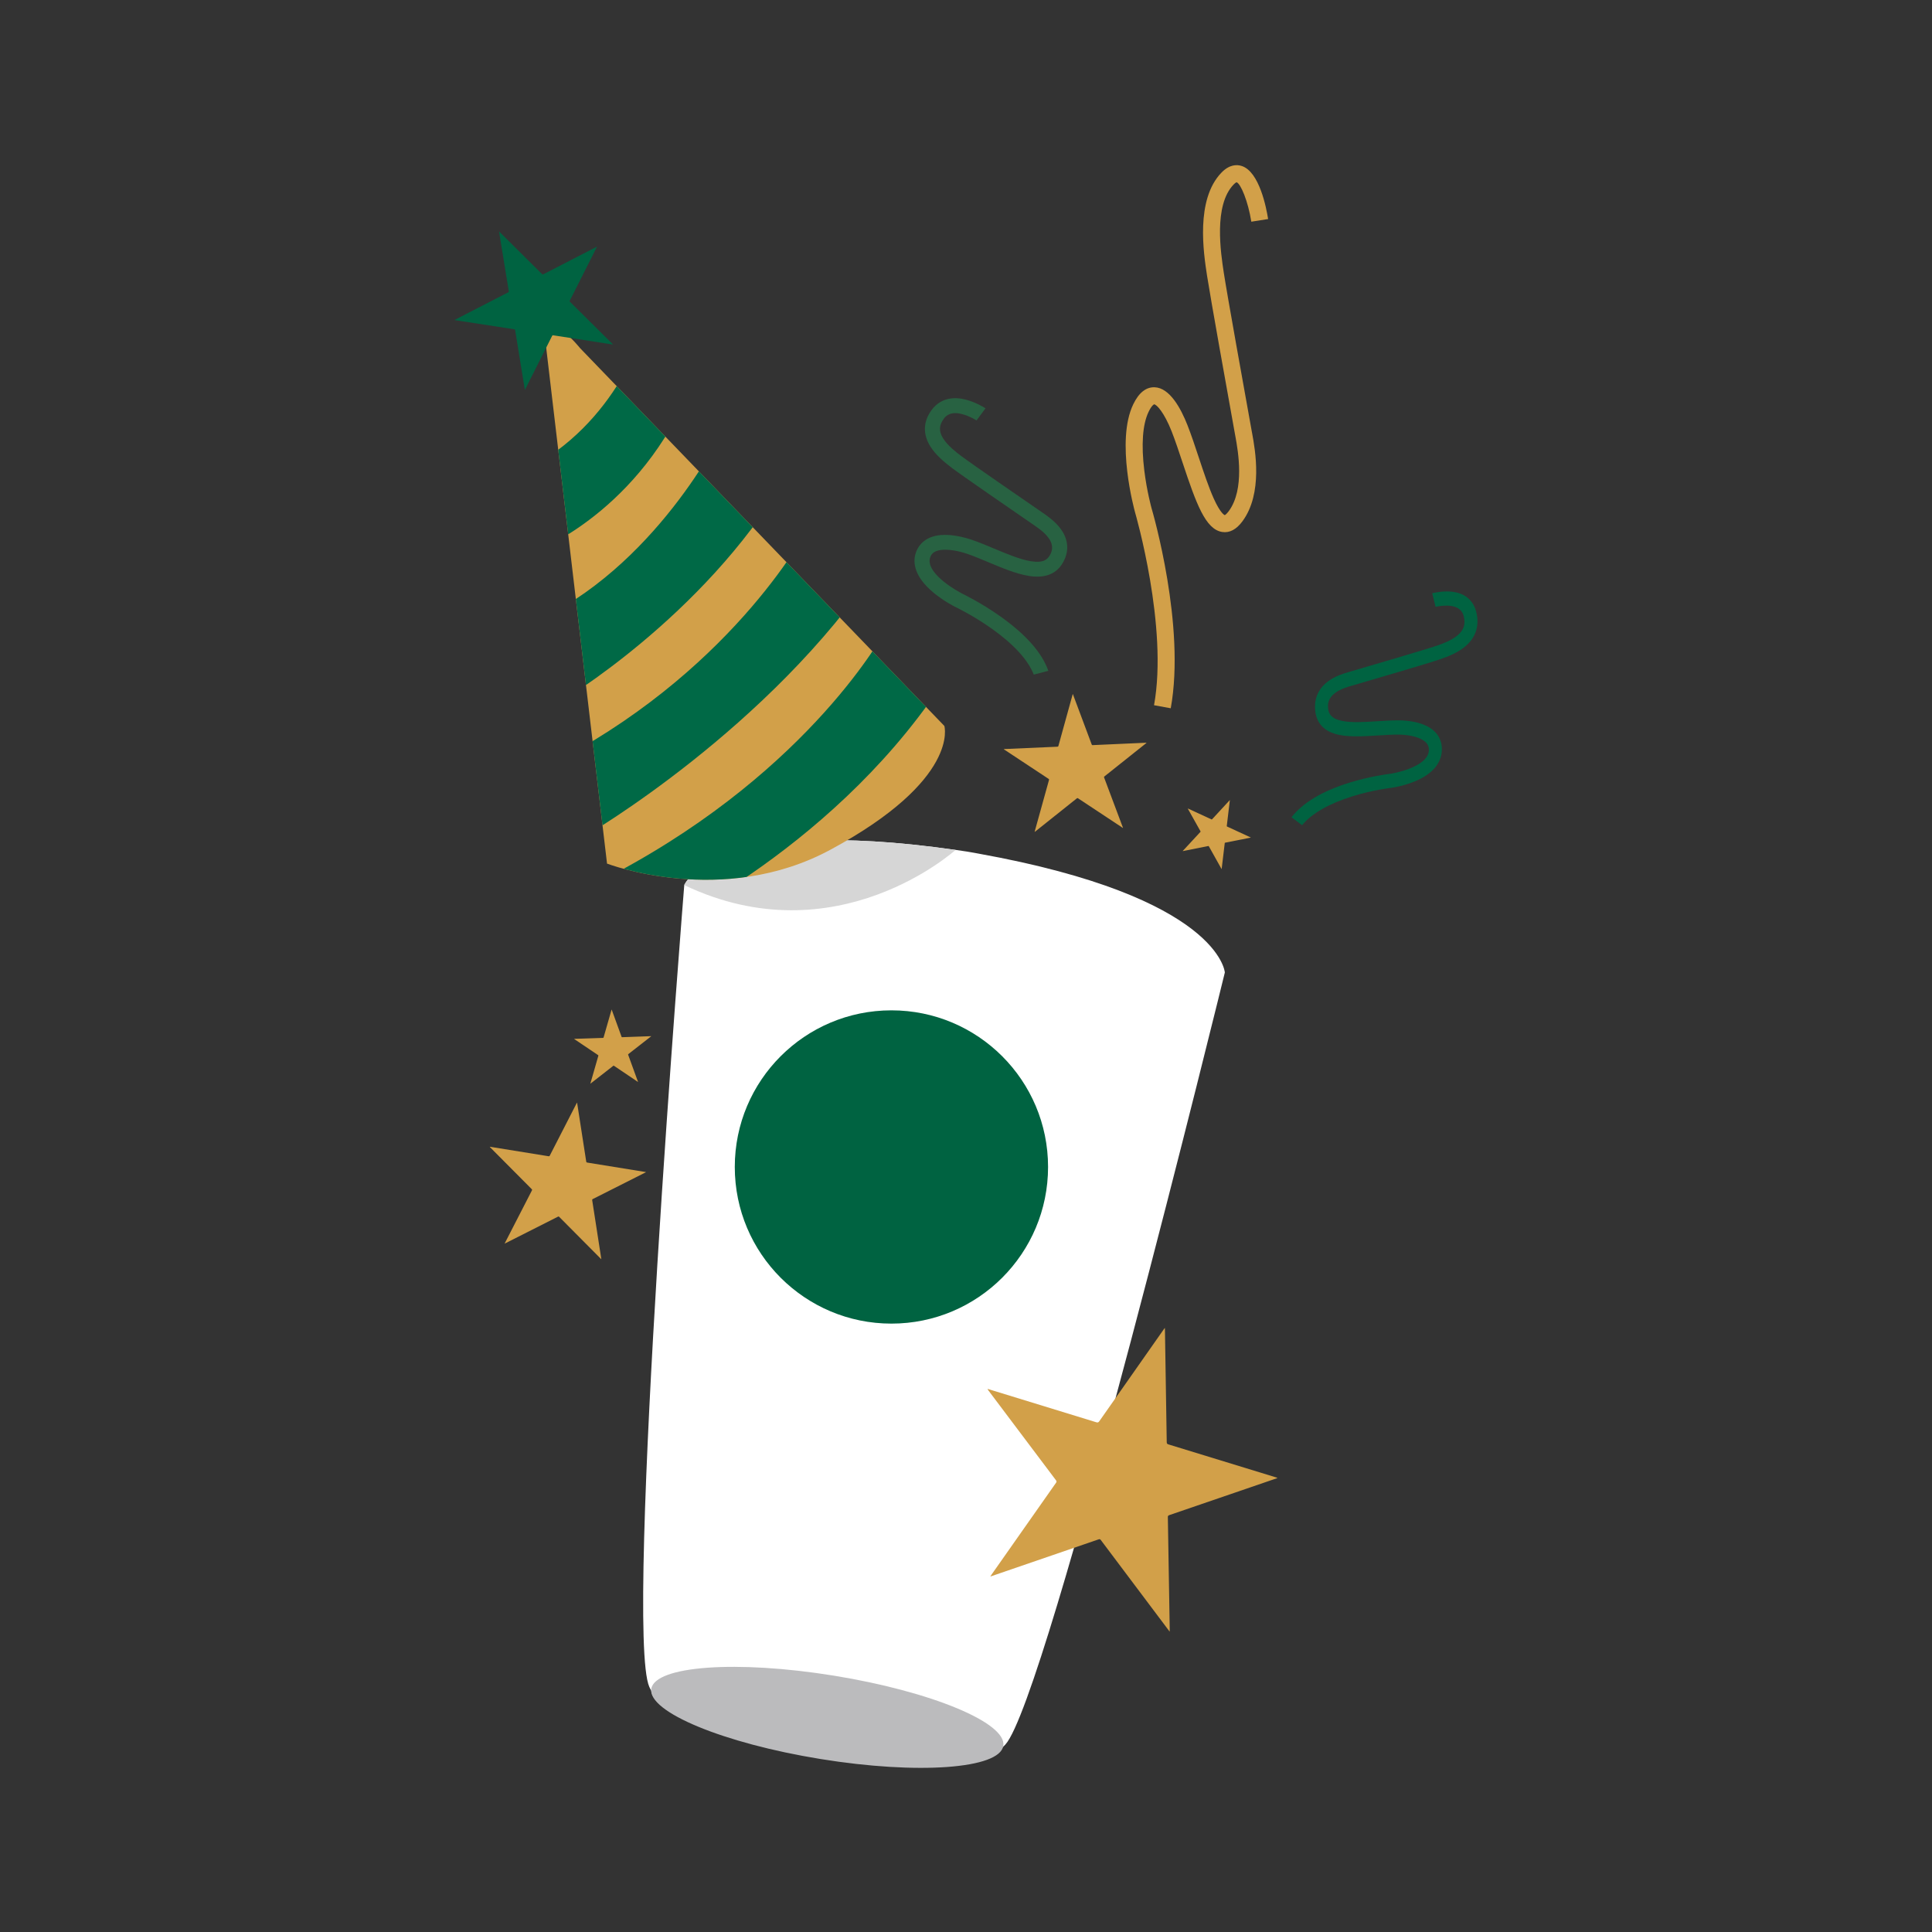 <?xml version="1.0" encoding="UTF-8"?>
<!-- Generator: Adobe Illustrator 26.3.1, SVG Export Plug-In . SVG Version: 6.00 Build 0)  -->
<svg xmlns="http://www.w3.org/2000/svg" xmlns:xlink="http://www.w3.org/1999/xlink" version="1.1" id="Layer_1" x="0px" y="0px" viewBox="0 0 400 400" style="enable-background:new 0 0 400 400;" xml:space="preserve">
<rect x="0" y="0" width="400" height="400" fill="#333333" stroke="none"/>
<style type="text/css">
	.st0{fill:#006341;}
	.st1{fill:#FFFFFF;}
	.st2{fill:#D2A049;}
	.st3{fill:#B4802C;}
	.st4{fill:#AA742A;}
	.st5{fill:#C99737;}
	.st6{fill:#B4802D;}
	.st7{fill:#998E7E;}
	.st8{fill:#807E68;}
	.st9{clip-path:url(#SVGID_00000117676867193350355730000006351208232090192566_);}
	.st10{fill:#1E3932;}
	.st11{fill:#243832;}
	.st12{fill:#615C4B;}
	.st13{clip-path:url(#SVGID_00000041292727030292067420000010441441000619927714_);}
	.st14{fill:#DAA073;}
	.st15{fill:#372641;}
	.st16{fill:#223B34;}
	.st17{fill:#296541;}
	.st18{fill:#BBBBBD;}
	.st19{fill:#D6D6D6;}
	.st20{clip-path:url(#SVGID_00000049900135796797108170000015705094102435931324_);fill:#006946;}
	.st21{fill:#286242;}
</style>
<g>
	<g>
		<g>
			<g>
				<g>
					<g>
						<g>
							<g>
								<path class="st1" d="M202.58,176.73c0,0-1.59-0.3-2.37-0.42c-0.78-0.13-2.38-0.35-2.38-0.35          c-50.27-7.2-56.16,7.28-56.16,7.28s-12.46,154.38-7.23,166.03c4.37,9.73,27.92,13.11,35.56,13.97          c7.52,1.6,30.94,5.81,38.15-2.05c8.63-9.41,45.44-159.85,45.44-159.85S252.56,185.73,202.58,176.73z"></path>
							</g>
						</g>
						
							<ellipse transform="matrix(0.16 -0.987 0.987 0.16 -206.871 467.744)" class="st18" cx="171.27" cy="355.37" rx="8.74" ry="36.92"></ellipse>
					</g>
					<circle class="st0" cx="184.56" cy="241.61" r="32.43"></circle>
				</g>
				<g>
					<path class="st19" d="M141.67,183.25c31.52,15.04,56.16-7.28,56.16-7.28C147.57,168.76,141.67,183.25,141.67,183.25z"></path>
					<path class="st18" d="M148.71,358.88c-1.58-0.54-3.06-1.1-4.42-1.67C145.7,357.82,147.19,358.37,148.71,358.88z"></path>
					<path class="st18" d="M196.29,365.61c-1.46,0.11-3.04,0.18-4.71,0.19C193.18,365.81,194.77,365.75,196.29,365.61z"></path>
					<path class="st18" d="M207.56,361.77c-2.55,2.3-6.64,3.43-11.27,3.84C202.5,365.14,206.67,363.83,207.56,361.77z"></path>
					<path class="st18" d="M134.82,350.01c0.19,2.23,3.74,4.79,9.48,7.2C140.04,355.36,136.51,353,134.82,350.01z"></path>
					<path class="st18" d="M170,363.24c-4.22-0.47-13.28-1.71-21.29-4.36c5.85,2.01,13.15,3.82,21.17,5.11       c8.01,1.3,15.52,1.88,21.7,1.81C183.14,365.8,174.15,364.12,170,363.24z"></path>
				</g>
				<g>
					<g>
						<g>
							<path class="st2" d="M112.83,69.84l12.85,108.96c0,0,23.92,9.19,46.26-2.88c26.87-14.51,23.58-25.62,23.58-25.62         l-75.43-78.23C120.09,72.08,113.94,64.26,112.83,69.84z"></path>
							<g>
								<defs>
									<path id="SVGID_00000174585405648201098790000012894281007670979758_" d="M112.83,69.84l12.85,108.96           c0,0,23.92,9.19,46.26-2.88c26.87-14.51,23.58-25.62,23.58-25.62l-75.43-78.23C120.09,72.08,113.94,64.26,112.83,69.84z"></path>
								</defs>
								<clipPath id="SVGID_00000163032046018961074630000003347385080957652868_">
									<use xlink:href="#SVGID_00000174585405648201098790000012894281007670979758_" style="overflow:visible;"></use>
								</clipPath>
								<path style="clip-path:url(#SVGID_00000163032046018961074630000003347385080957652868_);fill:#006946;" d="M133.5,67.57          c0,0-5.36,20.11-25.03,29.95l3.58,16.09c0,0,22.35-8.94,32.18-36.65L133.5,67.57z"></path>
								<path style="clip-path:url(#SVGID_00000163032046018961074630000003347385080957652868_);fill:#006946;" d="M150.01,88.45          c0,0-12.89,27.15-37.52,39.47l3.53,17.38c0,0,29.49-17.43,46.47-46.04L150.01,88.45z"></path>
								<path style="clip-path:url(#SVGID_00000163032046018961074630000003347385080957652868_);fill:#006946;" d="M167.39,109.12          c0,0-14.5,28.3-51.04,47.95l5.18,15.78c0,0,37.84-22.02,60.34-55.87L167.39,109.12z"></path>
								<path style="clip-path:url(#SVGID_00000163032046018961074630000003347385080957652868_);fill:#006946;" d="M183.23,130.66          c0,0-15.12,28.38-55.57,50l8.19,11.84c0,0,38.42-17.41,61.03-53.77L183.23,130.66z"></path>
							</g>
						</g>
					</g>
					<path class="st0" d="M123.59,51.1c-0.05,0.11-0.11,0.22-0.16,0.32c-1.82,3.6-3.63,7.21-5.45,10.81       c-0.06,0.12-0.05,0.18,0.05,0.28c2.91,2.88,5.82,5.76,8.73,8.65c0.04,0.04,0.09,0.09,0.16,0.17c-0.19-0.03-0.33-0.05-0.48-0.07       c-3.97-0.61-7.94-1.22-11.91-1.84c-0.13-0.02-0.17,0.02-0.22,0.12c-1.84,3.66-3.69,7.32-5.53,10.98       c-0.03,0.06-0.06,0.11-0.1,0.2c-0.02-0.09-0.04-0.15-0.05-0.21c-0.66-4.04-1.32-8.08-1.97-12.13       c-0.02-0.14-0.07-0.19-0.21-0.21c-4.05-0.62-8.09-1.24-12.14-1.87c-0.06-0.01-0.11-0.02-0.19-0.06       c0.06-0.03,0.11-0.06,0.17-0.09c3.63-1.87,7.25-3.73,10.88-5.6c0.15-0.07,0.19-0.14,0.16-0.31c-0.66-4.04-1.32-8.08-1.98-12.12       c-0.01-0.05-0.01-0.09-0.02-0.18c0.07,0.06,0.11,0.1,0.16,0.14c2.91,2.88,5.82,5.77,8.72,8.65c0.11,0.11,0.18,0.11,0.31,0.04       c3.62-1.87,7.25-3.74,10.87-5.6c0.06-0.03,0.12-0.06,0.18-0.09C123.57,51.08,123.58,51.09,123.59,51.1z"></path>
				</g>
				<path class="st21" d="M193.26,122.69c2.12,1.77,4.38,2.9,4.48,2.95l0.04,0.02c0.03,0.01,3.69,1.75,7.6,4.53      c4.53,3.22,7.49,6.48,8.65,9.48l3.02-0.78c-1.31-3.73-4.63-7.5-9.88-11.23c-3.98-2.83-7.65-4.61-8.05-4.8l-0.01-0.01l-0.01-0.01      c-0.21-0.11-2.12-1.1-3.85-2.54c-2.69-2.24-2.97-3.81-2.72-4.73c0.17-0.63,0.49-1.05,1.01-1.33c1.08-0.58,2.75-0.46,3.96-0.27      c0.88,0.14,1.82,0.38,2.73,0.69c1.4,0.48,2.88,1.1,4.45,1.76c2.81,1.18,5.72,2.39,8.29,2.81l0.03,0.01      c3.38,0.54,5.77-0.41,7.11-2.83c1.15-2.06,1.13-4.22-0.06-6.24c-0.12-0.21-0.26-0.42-0.41-0.62c-1.16-1.61-2.84-2.75-3.73-3.37      l-0.16-0.11c-3.39-2.33-14.6-10.04-16.77-11.68c-0.9-0.68-2.78-2.1-3.74-3.66c-0.89-1.45-0.84-2.7,0.18-4.06      c0.26-0.35,1.06-1.41,3.15-1.07c0.35,0.06,0.72,0.15,1.12,0.28c0.99,0.32,1.88,0.79,2.49,1.16l0.96-1.29l0.9-1.21      c-0.74-0.46-1.91-1.11-3.27-1.56c-0.58-0.19-1.15-0.34-1.7-0.43c-0.78-0.13-1.52-0.14-2.22-0.05c-1.58,0.21-2.94,1.01-3.92,2.32      c-1.79,2.39-1.91,5-0.35,7.55c1.12,1.82,2.91,3.3,4.51,4.52c2.15,1.62,12.52,8.76,16.88,11.76l0.17,0.12      c0.79,0.54,2.12,1.45,2.96,2.62c1.14,1.58,0.7,2.78,0.28,3.54c-0.48,0.86-1.32,1.69-3.91,1.27l-0.03,0      c-2.21-0.36-4.95-1.5-7.59-2.61c-1.55-0.65-3.15-1.32-4.65-1.83c-0.61-0.21-1.84-0.59-3.26-0.82c-0.32-0.05-0.65-0.09-0.96-0.13      c-2-0.2-3.66,0.04-4.93,0.73c-1.28,0.69-2.16,1.82-2.55,3.27C189.05,116.58,189.31,119.41,193.26,122.69z"></path>
				<g>
					<path class="st2" d="M237.36,153.82c-0.08,0.07-0.17,0.13-0.25,0.2c-2.82,2.24-5.63,4.49-8.45,6.73       c-0.09,0.07-0.11,0.13-0.06,0.24c1.29,3.42,2.57,6.84,3.85,10.26c0.02,0.05,0.04,0.11,0.06,0.19       c-0.14-0.09-0.25-0.16-0.36-0.24c-2.99-1.98-5.98-3.95-8.97-5.93c-0.09-0.06-0.15-0.05-0.23,0.02       c-2.86,2.28-5.72,4.56-8.58,6.84c-0.04,0.03-0.09,0.07-0.16,0.12c0.02-0.08,0.03-0.14,0.04-0.19       c0.97-3.52,1.95-7.04,2.93-10.56c0.03-0.12,0.02-0.18-0.09-0.25c-3.05-2.01-6.1-4.03-9.14-6.04c-0.04-0.03-0.09-0.06-0.13-0.12       c0.06,0,0.11-0.01,0.17-0.01c3.63-0.16,7.27-0.32,10.9-0.48c0.15-0.01,0.21-0.05,0.25-0.19c0.97-3.52,1.94-7.04,2.92-10.57       c0.01-0.04,0.02-0.08,0.05-0.16c0.03,0.08,0.05,0.13,0.07,0.17c1.28,3.42,2.56,6.84,3.84,10.27c0.05,0.13,0.11,0.16,0.23,0.15       c3.63-0.16,7.27-0.32,10.9-0.49c0.06,0,0.12-0.01,0.18-0.01C237.35,153.8,237.36,153.81,237.36,153.82z"></path>
				</g>
				<g>
					<path class="st2" d="M258.94,173.42c-0.05,0.01-0.1,0.02-0.15,0.03c-1.71,0.34-3.43,0.68-5.14,1.02       c-0.06,0.01-0.08,0.03-0.08,0.09c-0.21,1.76-0.42,3.52-0.63,5.28c0,0.03-0.01,0.05-0.02,0.1c-0.04-0.07-0.07-0.13-0.1-0.18       c-0.85-1.52-1.7-3.04-2.55-4.56c-0.03-0.05-0.05-0.05-0.1-0.04c-1.74,0.35-3.48,0.69-5.22,1.04c-0.03,0.01-0.05,0.01-0.1,0.02       c0.03-0.03,0.04-0.05,0.06-0.07c1.2-1.3,2.41-2.6,3.62-3.91c0.04-0.04,0.05-0.07,0.02-0.13c-0.87-1.55-1.73-3.09-2.6-4.64       c-0.01-0.02-0.02-0.04-0.03-0.08c0.03,0.01,0.05,0.02,0.08,0.03c1.6,0.74,3.21,1.48,4.81,2.22c0.06,0.03,0.1,0.03,0.15-0.03       c1.2-1.3,2.41-2.61,3.61-3.91c0.01-0.01,0.03-0.03,0.06-0.06c0,0.04,0,0.07-0.01,0.09c-0.21,1.76-0.42,3.52-0.63,5.28       c-0.01,0.06,0.01,0.09,0.07,0.12c1.6,0.74,3.21,1.48,4.81,2.22c0.03,0.01,0.05,0.03,0.08,0.04       C258.94,173.41,258.94,173.42,258.94,173.42z"></path>
				</g>
				<g>
					<path class="st2" d="M242.39,146.64l-3.46-0.63c2.96-16.23-3.85-39.67-3.92-39.9c-0.17-0.62-4.06-14.81-0.38-22.41       c1.16-2.41,2.66-3.59,4.44-3.52c3.1,0.12,5.4,4.33,6.78,7.84c0.79,2.01,1.58,4.38,2.34,6.68c1,3.02,2.04,6.14,3.09,8.49       c1.41,3.14,2.25,3.45,2.3,3.47c0-0.01,0.3-0.13,0.82-0.83c3.36-4.56,1.92-12.47,1.38-15.45l-0.06-0.32       c-1.53-8.47-5.15-28.65-5.82-33.02c-0.72-4.7-2.4-15.7,2.97-21.28c1.66-1.73,3.21-1.72,4.2-1.4c3.67,1.16,5.12,8.7,5.48,10.99       l-3.48,0.55c-0.66-4.22-2.21-7.92-3.06-8.17c0,0.01-0.21,0.07-0.61,0.48c-4.16,4.32-2.66,14.12-2.02,18.3       c0.66,4.33,4.28,24.47,5.81,32.93l0.06,0.31c0.62,3.39,2.26,12.38-2.01,18.17c-1.26,1.71-2.68,2.46-4.2,2.22c0,0-0.01,0-0.01,0       c-3.45-0.56-5.35-5.81-8.18-14.33c-0.78-2.35-1.52-4.57-2.27-6.49c-1.55-3.93-3.11-5.59-3.64-5.61c0,0-0.47,0.16-1.13,1.54       c-1.25,2.58-1.56,6.8-0.89,12.2c0.52,4.23,1.47,7.67,1.48,7.71C238.68,106.1,245.5,129.57,242.39,146.64z"></path>
				</g>
			</g>
			<g>
				<path class="st2" d="M264.42,306.04c-0.22,0.07-0.43,0.15-0.65,0.22c-7.23,2.48-14.45,4.96-21.68,7.43      c-0.24,0.08-0.31,0.19-0.3,0.44c0.13,7.75,0.26,15.51,0.39,23.26c0,0.12,0,0.24-0.01,0.43c-0.22-0.28-0.39-0.51-0.55-0.73      c-4.57-6.08-9.14-12.16-13.71-18.25c-0.14-0.19-0.26-0.2-0.46-0.13c-7.34,2.52-14.68,5.04-22.02,7.56      c-0.11,0.04-0.23,0.08-0.4,0.14c0.09-0.15,0.15-0.25,0.22-0.35c4.45-6.35,8.91-12.7,13.37-19.04c0.15-0.21,0.16-0.35,0-0.56      c-4.66-6.19-9.32-12.39-13.98-18.58c-0.07-0.09-0.13-0.18-0.17-0.33c0.12,0.04,0.23,0.07,0.35,0.11      c7.38,2.27,14.76,4.53,22.14,6.8c0.3,0.09,0.45,0.06,0.64-0.21c4.44-6.35,8.9-12.7,13.36-19.05c0.05-0.07,0.1-0.14,0.21-0.28      c0.01,0.18,0.02,0.29,0.02,0.4c0.13,7.75,0.26,15.51,0.37,23.26c0,0.29,0.1,0.39,0.36,0.47c7.38,2.26,14.76,4.53,22.15,6.79      c0.13,0.04,0.25,0.08,0.38,0.12C264.41,305.99,264.41,306.01,264.42,306.04z"></path>
			</g>
			<path class="st2" d="M134.82,214.55c-0.05,0.04-0.09,0.07-0.14,0.11c-1.53,1.2-3.06,2.39-4.59,3.58     c-0.05,0.04-0.06,0.07-0.04,0.13c0.68,1.85,1.35,3.7,2.02,5.55c0.01,0.03,0.02,0.06,0.03,0.1c-0.08-0.05-0.13-0.09-0.19-0.13     c-1.6-1.08-3.21-2.16-4.81-3.24c-0.05-0.03-0.08-0.03-0.12,0.01c-1.55,1.22-3.11,2.43-4.66,3.64c-0.02,0.02-0.05,0.04-0.09,0.07     c0.01-0.04,0.02-0.07,0.02-0.1c0.54-1.89,1.09-3.79,1.63-5.68c0.02-0.06,0.01-0.1-0.05-0.14c-1.63-1.1-3.27-2.2-4.9-3.3     c-0.02-0.02-0.05-0.03-0.07-0.07c0.03,0,0.06,0,0.09,0c1.96-0.07,3.92-0.14,5.88-0.2c0.08,0,0.11-0.02,0.14-0.1     c0.54-1.89,1.08-3.79,1.63-5.68c0.01-0.02,0.01-0.04,0.03-0.09c0.02,0.04,0.03,0.07,0.04,0.09c0.67,1.85,1.35,3.7,2.02,5.56     c0.02,0.07,0.06,0.08,0.13,0.08c1.96-0.07,3.92-0.14,5.88-0.21c0.03,0,0.07,0,0.1,0C134.81,214.54,134.81,214.55,134.82,214.55z"></path>
			<path class="st2" d="M133.73,242.7c-0.11,0.05-0.21,0.11-0.32,0.16c-3.56,1.8-7.12,3.6-10.68,5.39     c-0.12,0.06-0.14,0.12-0.12,0.25c0.62,4,1.24,8,1.86,12c0.01,0.06,0.01,0.12,0.03,0.22c-0.13-0.13-0.24-0.23-0.34-0.34     c-2.8-2.82-5.6-5.63-8.39-8.45c-0.09-0.09-0.15-0.08-0.25-0.03c-3.61,1.83-7.23,3.66-10.84,5.48c-0.06,0.03-0.11,0.06-0.2,0.1     c0.04-0.09,0.06-0.14,0.09-0.2c1.85-3.6,3.7-7.2,5.55-10.8c0.06-0.12,0.06-0.19-0.04-0.29c-2.85-2.87-5.7-5.74-8.56-8.61     c-0.04-0.04-0.08-0.08-0.11-0.16c0.06,0.01,0.12,0.02,0.19,0.03c3.98,0.64,7.96,1.28,11.93,1.93c0.16,0.03,0.24,0,0.31-0.15     c1.84-3.6,3.69-7.2,5.54-10.8c0.02-0.04,0.04-0.08,0.09-0.16c0.02,0.09,0.03,0.15,0.04,0.21c0.62,4,1.24,8,1.86,12     c0.02,0.15,0.08,0.19,0.22,0.22c3.98,0.64,7.96,1.28,11.93,1.93c0.07,0.01,0.13,0.02,0.2,0.03     C133.73,242.67,133.73,242.69,133.73,242.7z"></path>
			<path class="st0" d="M280.03,164.86c4.24-1.32,7.9-1.73,7.94-1.74l0.04,0c0.09-0.01,2.36-0.32,4.73-1.27     c4.4-1.76,5.56-4.28,5.75-6.09c0.16-1.47-0.2-2.79-1.04-3.84c-0.84-1.05-2.14-1.81-3.88-2.28c-0.2-0.05-0.41-0.1-0.62-0.15     c-1.35-0.29-2.61-0.34-3.23-0.35c-1.43-0.01-3,0.08-4.52,0.18c-2.61,0.17-5.31,0.34-7.3-0.06l-0.12-0.02     c-2.26-0.49-2.68-1.54-2.8-2.5c-0.11-0.87-0.07-2.16,1.45-3.28c1.11-0.82,2.54-1.23,3.39-1.48l0.18-0.05     c4.67-1.36,15.79-4.62,18.14-5.43c1.75-0.6,3.75-1.4,5.29-2.72c2.15-1.85,2.92-4.3,2.21-7.09c-0.38-1.52-1.25-2.7-2.49-3.41     c-0.51-0.29-1.1-0.51-1.75-0.65c-0.52-0.11-1.08-0.17-1.68-0.18c-1.25-0.02-2.42,0.19-3.2,0.37l0.34,1.35l0.36,1.47     c0.64-0.14,1.53-0.28,2.45-0.25c0.41,0.01,0.79,0.05,1.12,0.13c1.84,0.4,2.15,1.65,2.26,2.06c0.41,1.63,0.03,2.84-1.23,3.92     c-1.34,1.15-3.4,1.86-4.39,2.2c-2.37,0.81-14.4,4.33-18.03,5.39l-0.17,0.05c-0.96,0.28-2.74,0.79-4.25,1.91     c-0.19,0.14-0.38,0.29-0.55,0.44c-1.66,1.48-2.39,3.47-2.12,5.75c0.32,2.62,1.95,4.27,4.86,4.89c0.05,0.01,0.09,0.02,0.14,0.03     c2.31,0.46,5.17,0.28,7.94,0.11c1.54-0.1,3-0.19,4.34-0.18c0.94,0.01,1.88,0.11,2.72,0.29c1.03,0.22,2.4,0.67,3.09,1.53     c0.36,0.45,0.49,0.96,0.42,1.62c-0.19,1.73-2.23,2.9-3.92,3.57c-1.95,0.78-3.89,1.08-4.11,1.11l-0.01,0l-0.01,0     c-0.41,0.05-4.08,0.5-8.38,1.83c-5.62,1.74-9.65,4.15-12,7.16l2.19,1.65C271.58,168.42,275.16,166.37,280.03,164.86z"></path>
		</g>
	</g>
</g>
</svg>
